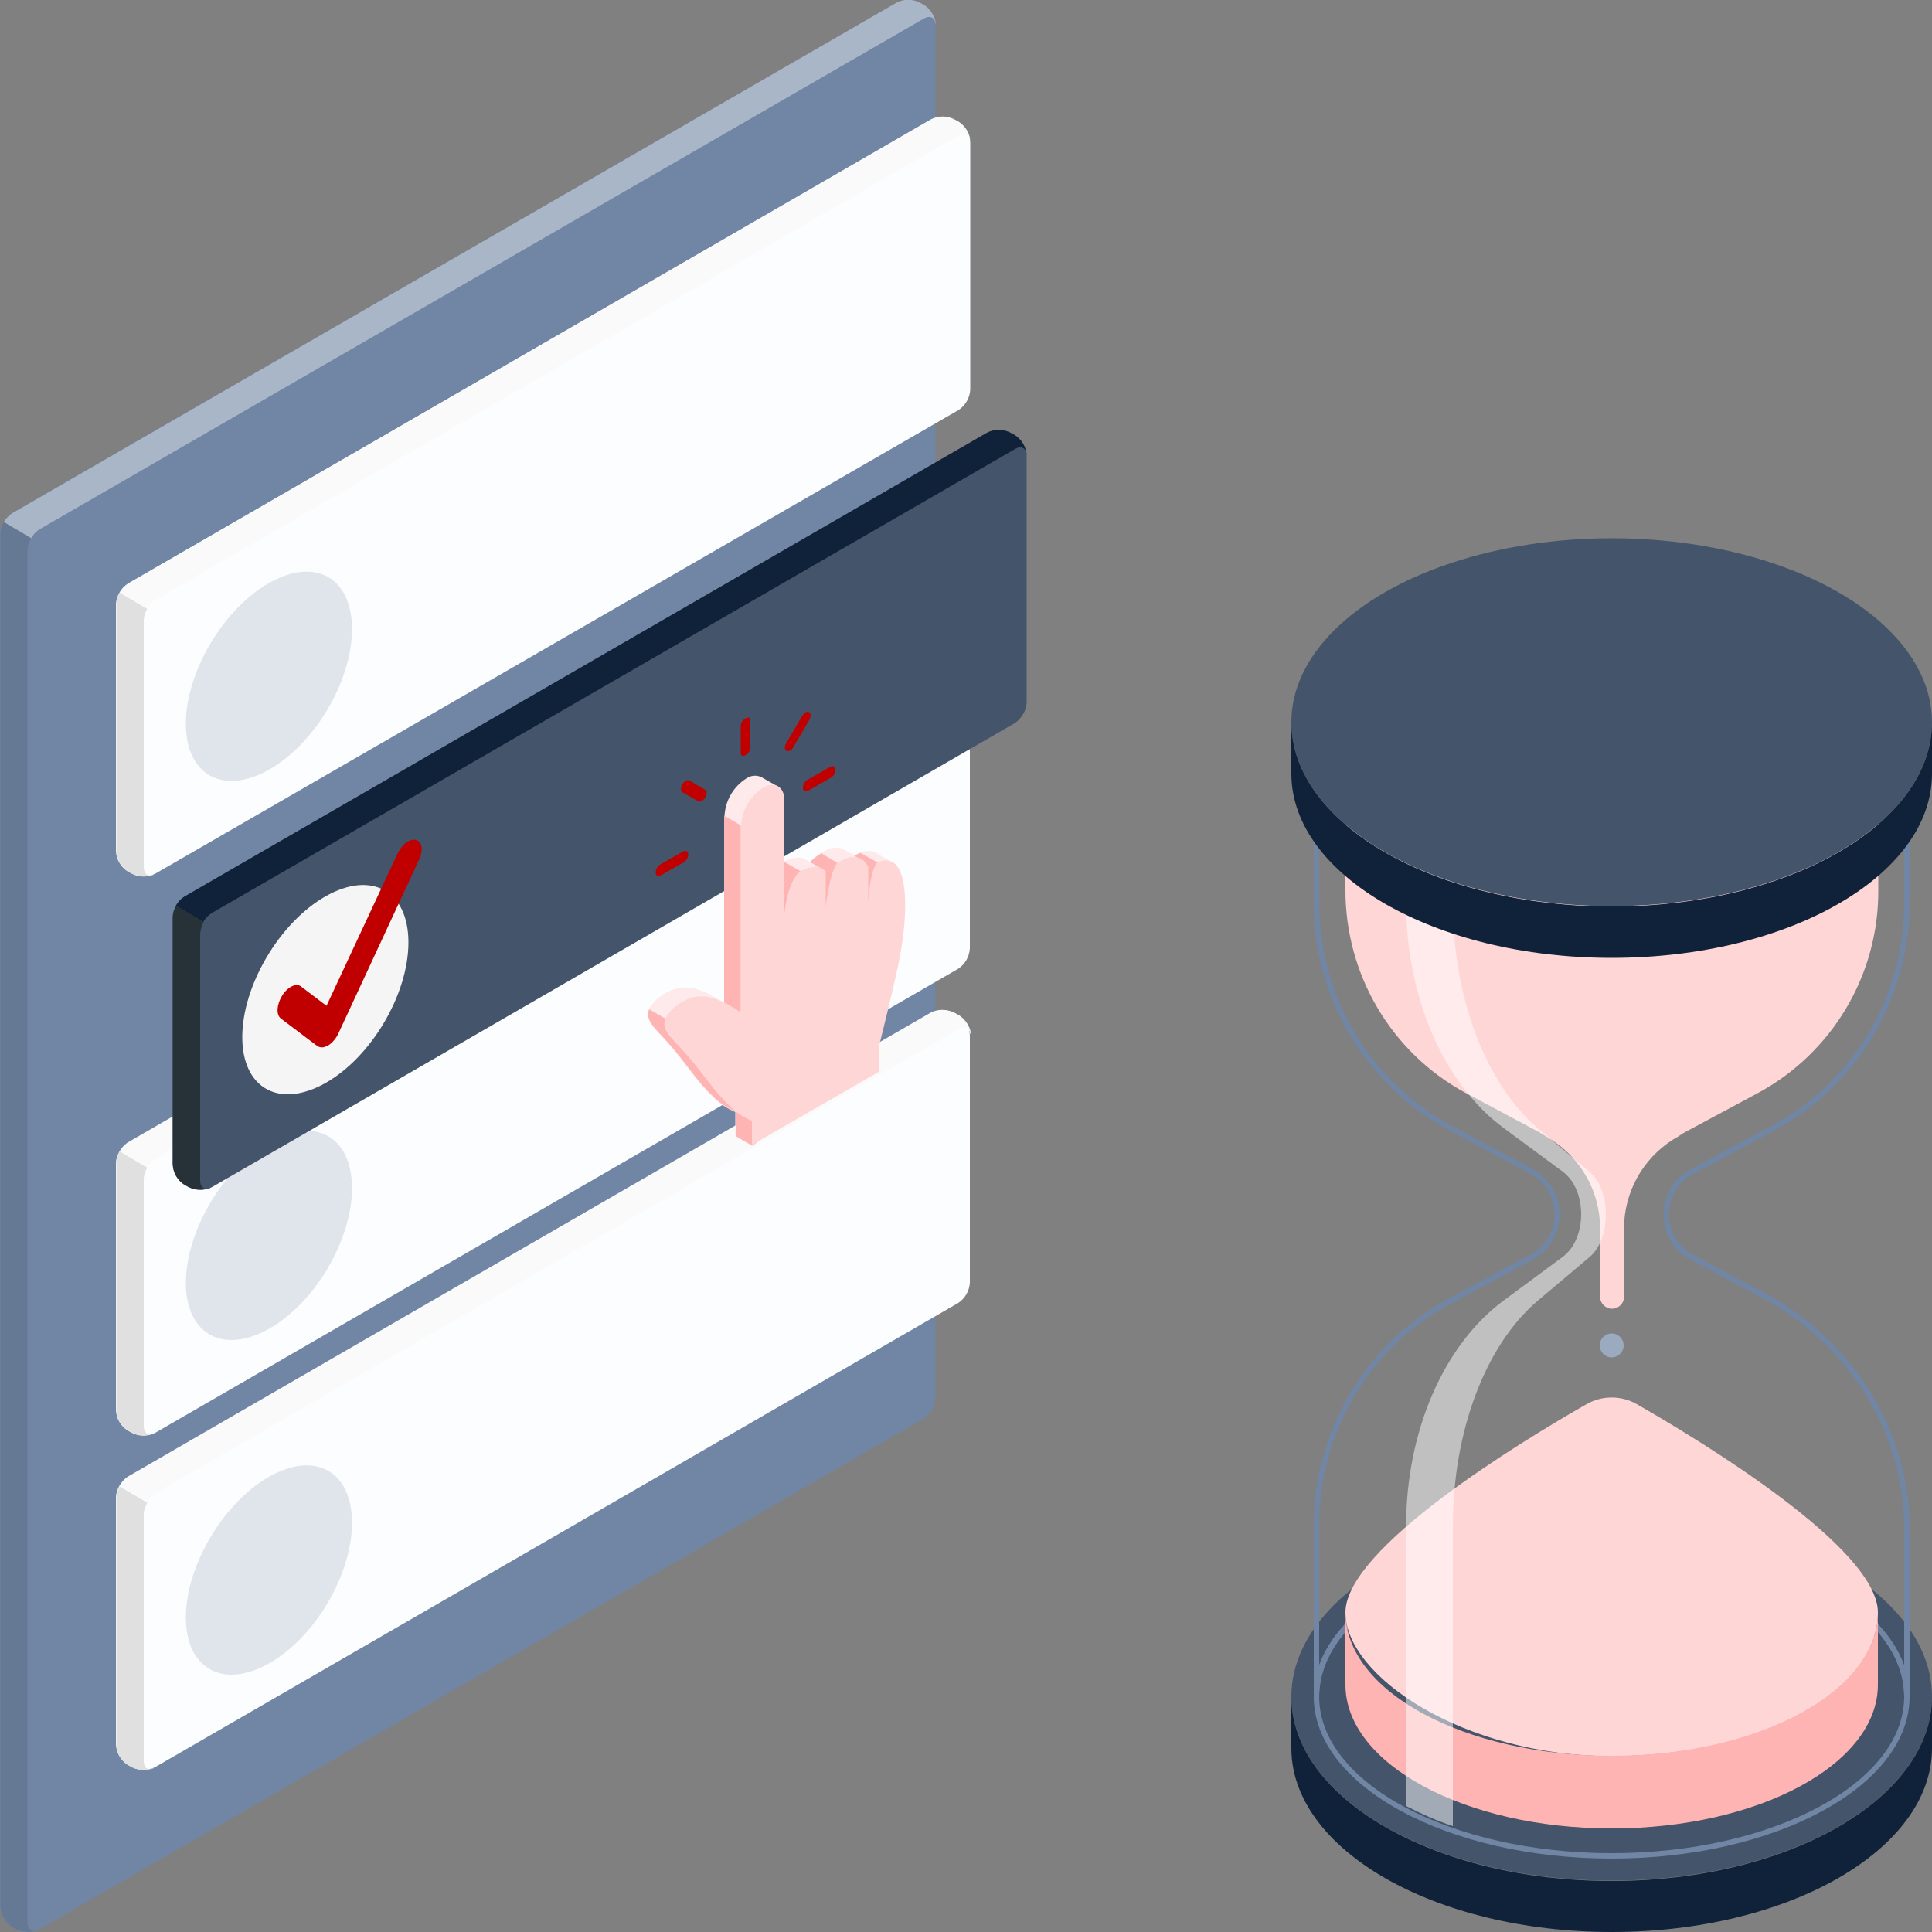 <?xml version="1.0" encoding="UTF-8"?>
<svg xmlns="http://www.w3.org/2000/svg" version="1.1" viewBox="0 0 500 500">
  <rect x="0" y="0" width="500" height="500" fill="#808080" stroke="none"/>
  <!-- Generator: Adobe Illustrator 29.7.1, SVG Export Plug-In . SVG Version: 2.1.1 Build 8)  -->
  <defs>
    <style>
      .st0 {
        fill: #e0e0e0;
      }

      .st1 {
        opacity: .1;
      }

      .st1, .st2, .st3 {
        isolation: isolate;
      }

      .st4 {
        fill: #fcfdff;
      }

      .st5 {
        fill: #c00000;
      }

      .st6 {
        fill: #263238;
      }

      .st7, .st3 {
        fill: #fff;
      }

      .st8 {
        fill: #e0e5ec;
      }

      .st9 {
        fill: #fafafa;
      }

      .st10 {
        fill: #7086a4;
      }

      .st11 {
        opacity: .3;
      }

      .st12 {
        mix-blend-mode: overlay;
        opacity: .5;
      }

      .st13 {
        fill: #f5f5f5;
      }

      .st14 {
        fill: #ffd6d6;
      }

      .st15 {
        fill: #10223a;
      }

      .st16 {
        fill: #fee9eb;
      }

      .st17 {
        fill: #ffb4b4;
      }

      .st18 {
        fill: #44546a;
      }

      .st3 {
        opacity: .4;
      }
    </style>
  </defs>
  <g class="st2">
    <g id="Ebene_1">
      <g id="freepik--Tabs--inject-18">
        <g id="freepik--Tab--inject-18">
          <path class="st10" d="M4.1,499.3l-1.1-.6c-1.8-1.2-2.9-3.1-3-5.3V138.1c.1-2.1,1.3-4.1,3-5.3L232,.7c1.9-1,4.2-1,6.1,0l1,.6c1.8,1.2,2.9,3.1,3,5.3v355.2c-.1,2.1-1.2,4.1-3,5.3L10.2,499.3c-1.9,1-4.2,1-6.1,0Z"/>
          <path class="st3" d="M242.1,6.1c-.2-1.6-1.5-2.2-3-1.3L10.2,137c-.9.6-1.6,1.3-2.1,2.3l-7.1-4.2c.5-.9,1.3-1.7,2.2-2.3L232,.7c1.9-1,4.2-1,6.1,0l1.1.6c1.6,1.1,2.7,2.8,3,4.8Z"/>
          <path class="st1" d="M9.7,499.5c-1.8.7-3.8.6-5.5-.2l-1.1-.6c-1.8-1.2-2.9-3.1-3-5.3V138.1c0-1.1.3-2.1.9-3l7.1,4.2c-.6.9-.9,1.9-1,3v355.2c0,1.7,1.2,2.6,2.6,2Z"/>
        </g>
        <g id="freepik--tabs--inject-18">
          <g id="freepik--tab--inject-18">
            <path class="st4" d="M34.1,370.8l-1.1-.6c-1.8-1.2-2.9-3.1-3-5.3v-63.9c.1-2.1,1.3-4.1,3-5.3l207.8-120.1c1.9-1,4.2-1,6.1,0l1.1.6c1.8,1.2,2.9,3.1,3,5.3v63.9c-.1,2.1-1.2,4.1-3,5.3l-207.8,120.1c-1.9,1-4.2,1-6.1,0Z"/>
            <path class="st9" d="M251.1,181.1c-.2-1.6-1.5-2.2-3-1.3l-207.8,120.1c-.9.6-1.6,1.3-2.1,2.3l-7.1-4.2c.5-.9,1.3-1.7,2.2-2.3l207.8-120.1c1.9-1,4.2-1,6.1,0l1.1.6c1.7,1.1,2.8,2.9,3,4.8Z"/>
            <path class="st0" d="M39.7,371c-1.8.7-3.8.6-5.5-.2l-1.1-.6c-1.8-1.2-2.9-3.1-3-5.3v-63.9c0-1.1.3-2.1.9-3l7.1,4.2c-.5.9-.9,1.9-.9,3v63.9c0,1.7,1.1,2.5,2.5,2Z"/>
            <path class="st8" d="M69.6,295.6c11.9-6.8,21.5-1.5,21.5,11.9s-9.6,29.7-21.5,36.4-21.5,1.4-21.5-11.9,9.6-29.6,21.5-36.4Z"/>
          </g>
          <g id="freepik--tab--inject-181" data-name="freepik--tab--inject-18">
            <path class="st4" d="M34.1,457.3l-1.1-.6c-1.8-1.2-2.9-3.1-3-5.3v-63.9c.1-2.1,1.3-4.1,3-5.3l207.8-120.1c1.9-1,4.2-1,6.1,0l1.1.6c1.8,1.2,2.9,3.1,3,5.3v63.9c-.1,2.1-1.2,4.1-3,5.3l-207.8,120.1c-1.9,1-4.2,1-6.1,0Z"/>
            <path class="st9" d="M251.1,267.6c-.2-1.6-1.5-2.1-3-1.3l-207.8,120.1c-.9.6-1.6,1.3-2.1,2.3l-7.1-4.2c.5-.9,1.3-1.6,2.2-2.2l207.8-120.1c1.9-1,4.2-1,6.1,0l1.1.6c1.6,1.1,2.7,2.8,3,4.7Z"/>
            <path class="st0" d="M39.7,457.6c-1.8.7-3.8.6-5.5-.2l-1.1-.6c-1.8-1.2-2.9-3.1-3-5.3v-63.8c0-1.1.3-2.1.9-3l7.1,4.2c-.5.9-.9,1.9-.9,3v63.9c0,1.7,1.1,2.5,2.5,1.9Z"/>
            <path class="st8" d="M69.6,382.2c11.9-6.8,21.5-1.5,21.5,11.9s-9.6,29.7-21.5,36.4-21.5,1.4-21.5-11.9,9.6-29.6,21.5-36.4Z"/>
          </g>
          <g id="freepik--tab--inject-182" data-name="freepik--tab--inject-18">
            <path class="st4" d="M34.1,226.1l-1.1-.6c-1.8-1.2-2.9-3.1-3-5.3v-63.8c.1-2.1,1.3-4.1,3-5.3L240.9,31c1.9-1,4.2-1,6.1,0l1.1.6c1.8,1.2,2.9,3.1,3,5.3v63.9c-.1,2.1-1.2,4.1-3,5.3L40.2,226.1c-1.9,1-4.2,1-6.1,0Z"/>
            <path class="st9" d="M251.1,36.4c-.2-1.6-1.5-2.1-3-1.3L40.2,155.2c-.9.6-1.6,1.3-2.1,2.3l-7.1-4.2c.5-.9,1.3-1.7,2.2-2.3L240.9,30.9c1.9-1,4.2-1,6.1,0l1.1.6c1.7,1.1,2.8,2.9,3,4.8Z"/>
            <path class="st0" d="M39.7,226.3c-1.8.7-3.8.6-5.5-.2l-1.1-.6c-1.8-1.2-2.9-3.2-3-5.3v-63.8c0-1.1.3-2.1.9-3l7.1,4.2c-.5.9-.9,1.9-.9,3v63.8c0,1.7,1.1,2.6,2.5,2Z"/>
            <path class="st8" d="M69.6,150.9c11.9-6.8,21.5-1.5,21.5,11.9s-9.6,29.7-21.5,36.4c-11.9,6.7-21.5,1.4-21.5-11.9s9.6-29.6,21.5-36.4Z"/>
          </g>
          <g id="freepik--tab--inject-183" data-name="freepik--tab--inject-18">
            <path class="st18" d="M48.8,307.2l-1.1-.6c-1.8-1.2-2.9-3.1-3-5.3v-63.9c.1-2.1,1.3-4.1,3-5.3l207.8-120.1c1.9-1,4.2-1,6.1,0l1.1.6c1.8,1.2,2.9,3.1,3,5.3v63.9c-.1,2.1-1.3,4.1-3,5.3l-207.8,120.1c-1.9,1-4.2,1-6.1,0Z"/>
            <path class="st15" d="M265.7,117.5c-.2-1.6-1.5-2.2-3-1.3L54.8,236.3c-.9.6-1.6,1.3-2.2,2.3l-7.1-4.2c.5-.9,1.2-1.7,2.1-2.3l207.8-120.1c1.9-1,4.2-1,6.1,0l1.1.6c1.7,1.1,2.8,2.8,3,4.8Z"/>
            <path class="st6" d="M54.3,307.4c-1.8.7-3.8.6-5.5-.2l-1.1-.6c-1.8-1.2-2.9-3.1-3-5.3v-63.9c0-1.1.3-2.1.9-3l7.1,4.2c-.5.9-.8,1.9-.9,3v63.9c0,1.7,1,2.5,2.5,2Z"/>
            <path class="st13" d="M84.2,232c11.9-6.8,21.5-1.5,21.5,11.9s-9.6,29.7-21.5,36.4c-11.9,6.7-21.5,1.4-21.5-11.9,0-13.3,9.6-29.6,21.5-36.4Z"/>
            <path class="st5" d="M84.7,270.6c-.8.6-1.8.6-2.6.1l-9.4-7.1c-1.3-1-1.1-3.6.3-5.9s3.7-3.4,4.9-2.4l6.6,5,18.3-39.2c1.1-2.5,3.3-4.2,4.9-3.7s1.9,2.8.7,5.2l-20.8,44.8c-.6,1.3-1.5,2.4-2.7,3.2h0Z"/>
          </g>
        </g>
      </g>
      <g id="freepik--Hand--inject-18">
        <path class="st16" d="M231,223.2l-4.4-2.5h0c-1.9-1.1-4.2,0-5.4.7l-2.7-1.5h0c-3.3-2-7.9,2.2-8.9,3.2l-1.2-.7h0c-3.5-2.1-9.8,3.5-9.8,3.5v-21l2.8-1.3-4.4-2.5h0c-1.3-.6-2.8-.4-3.9.4h0c-3.3,2.1-5.4,5.7-5.6,9.7v48.6c-4-3-8.3-4.8-12-4.1-3,.7-5.6,2.5-7.3,5-1.8,3.3,1.2,5.3,5.1,9.8s7.3,9.8,10.9,13.1c1.7,1.8,3.8,3.2,6.1,4.2v6.3l4.3,2.5,28.5-21.4v-6.3s4.1-16.2,5.4-23c1.2-6.5,2.4-16.9.2-22.3l2.3-.2h0Z"/>
        <path class="st17" d="M198.9,279l-21.5-12.4-9.4-5.4c-1.2,2.9,1.7,5,5.4,9.2,3.9,4.4,7.3,9.8,10.9,13.1,1.7,1.8,3.8,3.2,6.1,4.2v6.3l4.3,2.5,6.3-4.7c-.8-5.3-2-12.6-2-12.6Z"/>
        <polygon class="st17" points="191.7 213.6 187.4 211.1 187.4 262.1 191.7 262.2 191.7 213.6"/>
        <path class="st17" d="M225.5,226.5l3.3-2.5c0-.2-.1-.4-.2-.6h1.2c0,0-2.7-.2-2.7-.2l-4.5-2.5c-.5.2-1,.5-1.5.8l1.4.8,2.9,4.2Z"/>
        <path class="st17" d="M213.7,225.8l3.1-2.4-4.3-2.6c-1,.7-2,1.4-2.9,2.3l3,1.7,1.1,1Z"/>
        <polygon class="st17" points="207.2 225.5 202.9 223 202.9 223 202.9 228.4 207.9 226.6 207.2 225.5"/>
        <path class="st14" d="M194.6,296.4v-6.3c-2.3-1-4.4-2.4-6.1-4.2-3.5-3.3-7-8.7-10.9-13.1s-7-6.5-5.1-9.8c1.7-2.5,4.3-4.3,7.3-5,3.7-.7,8,1.2,12,4.1v-48.5c.2-3.9,2.3-7.5,5.6-9.7h0c3.1-1.8,5.6-.3,5.6,3.2v21.2s7.7-6.8,10.8-2.6c0,0,7.6-7.9,11-1.2,0,0,5.5-4.5,8,.7s1.3,16.2,0,22.9-5.4,23-5.4,23v6.3l-32.8,18.9Z"/>
        <path class="st17" d="M202.9,237.5s.7-9.7,4.3-12h-.1c-1.5.8-2.9,1.7-4.1,2.8v-.2c0,0,0,.1,0,.2v9.2Z"/>
        <path class="st17" d="M213.7,225.8v8.9s1-9.1,3-11.3c-1.1.7-2.1,1.5-3,2.4Z"/>
        <path class="st17" d="M224.7,224.5h0v8.9s.5-8.9,2.5-10.3c-.9.3-1.7.8-2.5,1.4Z"/>
        <path class="st5" d="M193,195.4h0c-.7.4-1.3.2-1.3-.5v-7c0-.8.5-1.6,1.3-2h0c.7-.4,1.2-.2,1.2.5v7c0,.8-.5,1.6-1.2,2Z"/>
        <path class="st5" d="M182.5,206.4h0c-.5.8-1.3,1.3-1.8,1l-4.1-2.4c-.5-.3-.5-1.2,0-2h0c.5-.9,1.3-1.3,1.8-1l4.1,2.4c.5.2.5,1.1,0,2Z"/>
        <path class="st5" d="M178.1,221v.2c0,.9-.6,1.7-1.4,2.1l-5.6,3.2c-.7.4-1.4.2-1.4-.6v-.2c0-.9.6-1.7,1.4-2.1l5.6-3.2c.8-.4,1.4-.2,1.4.6Z"/>
        <path class="st5" d="M207.8,204v-.2c0-.9.6-1.7,1.4-2.1l5.6-3.2c.7-.4,1.4-.2,1.4.6v.2c0,.9-.6,1.7-1.4,2.1l-5.6,3.2c-.7.4-1.4.2-1.4-.6Z"/>
        <path class="st5" d="M203.5,194.3h0c-.5-.3-.5-1.2,0-2l4.1-7c.5-.9,1.3-1.3,1.8-1h0c.5.3.5,1.2,0,2.1l-4.1,7c-.4.8-1.2,1.2-1.8.9Z"/>
      </g>
      <g id="freepik--sand-clock--inject-160">
        <ellipse class="st18" cx="417.1" cy="439.1" rx="82.9" ry="47.6"/>
        <path class="st15" d="M500,439.1c0,26.3-37.1,47.7-82.9,47.7s-82.9-21.4-82.9-47.7h0v13.3c0,26.3,37.1,47.6,82.9,47.6s82.9-21.3,82.9-47.6v-13.3h0Z"/>
        <path class="st10" d="M417.1,481c-42.5,0-77.1-18.8-77.1-41.9s34.6-41.9,77.1-41.9,77.1,18.8,77.1,41.9-34.6,41.9-77.1,41.9ZM417.1,398.6c-41.7,0-75.7,18.2-75.7,40.5s34,40.5,75.7,40.5,75.7-18.2,75.7-40.5-33.9-40.5-75.7-40.5h0Z"/>
        <path class="st10" d="M417.1,228.8c-42.5,0-77.1-18.8-77.1-41.9s34.6-41.9,77.1-41.9,77.1,18.8,77.1,41.9-34.6,41.9-77.1,41.9ZM417.1,146.4c-41.7,0-75.7,18.2-75.7,40.5s34,40.5,75.7,40.5,75.7-18.2,75.7-40.5-33.9-40.5-75.7-40.5Z"/>
        <polygon class="st10" points="492.8 439.1 492.8 439.1 494.2 439.1 492.8 439.1"/>
        <polygon class="st10" points="339.9 439.1 339.9 439.1 341.4 439.1 339.9 439.1"/>
        <path class="st10" d="M494.2,439.1h-1.4c0-22.3-33.9-40.5-75.7-40.5s-75.7,18.2-75.7,40.5h-1.4v-44.2c0-24.6,13.4-47.2,35-58.9l21.1-11.3c5.8-3.1,7.9-10.3,4.8-16.1-1.1-2-2.7-3.7-4.8-4.8l-21.1-11.3c-21.6-11.7-35.1-34.3-35-58.8v-44.9h1.5v.6c2.4,21.3,35.6,38,75.5,38s73.1-16.7,75.6-38v-.6h1.6v44.9c0,24.6-13.4,47.2-35,58.9l-21.1,11.3c-5.8,3.1-7.9,10.4-4.7,16.1,1.1,2,2.7,3.6,4.7,4.7l21.1,11.3c21.4,12.6,34.8,35.1,35,58.9v44.1ZM417.1,397.2c37.4,0,68.7,14.6,75.7,33.8v-36.1c-.2-23.3-13.3-45.3-34.2-57.6l-21.1-11.3c-6.5-3.5-8.8-11.6-5.3-18.1,1.2-2.3,3.1-4.1,5.3-5.3l21.1-11.3c21.1-11.4,34.3-33.5,34.2-57.6v-38.7c-6.9,19.4-38.4,33.9-75.7,33.9s-68.7-14.5-75.7-33.9v38.7c0,24,13.1,46.2,34.2,57.6l21.1,11.3c6.5,3.5,8.8,11.6,5.3,18.1-1.2,2.3-3.1,4.1-5.3,5.3l-21.1,11.3c-21.2,11.4-34.3,33.6-34.2,57.6v36c7-19.3,38.3-33.8,75.7-33.8Z"/>
        <path class="st14" d="M423.6,363.4c-4-2.3-9-2.3-13,0-17.2,9.8-62.4,37.3-62.4,53.9s30.8,37.2,68.9,37.2,68.9-16.6,68.9-37.2c0-16.6-45.3-44.1-62.4-53.9Z"/>
        <path class="st17" d="M417.1,454.4c-38.1,0-68.9-16.6-68.9-37.2v18.8h0c0,20.5,30.9,37.2,68.9,37.2s68.9-16.6,68.9-37.2h0v-18.8c0,20.5-30.9,37.2-68.9,37.2Z"/>
        <path class="st14" d="M348.2,189.5v40.9c0,21.9,11.9,42.1,31.2,52.5l19.1,10.2c.3.2.6.3.8.5.7.4,1.4.9,2.1,1.3,7.9,5,12.7,13.7,12.7,23v17.7c0,1.7,1.4,3.1,3.1,3.1h0c1.7,0,3.1-1.4,3.1-3.1v-17.7c0-9.3,4.8-18,12.7-23,.7-.4,1.4-.8,2.1-1.3.3-.2.5-.3.8-.5l19-10.2c19.3-10.4,31.3-30.6,31.2-52.5v-40.9h-137.9Z"/>
        <path class="st10" d="M420.2,348.2c0-1.7-1.4-3.1-3.1-3.1-1.7,0-3.1,1.4-3.1,3.1,0,1.7,1.4,3.1,3.1,3.1,1.7,0,3.1-1.4,3.1-3.1Z"/>
        <g class="st11">
          <path class="st7" d="M420.2,348.2c0-1.7-1.4-3.1-3.1-3.1-1.7,0-3.1,1.4-3.1,3.1,0,1.7,1.4,3.1,3.1,3.1,1.7,0,3.1-1.4,3.1-3.1Z"/>
        </g>
        <ellipse class="st10" cx="417.1" cy="189.5" rx="68.9" ry="37.2"/>
        <g class="st12">
          <path class="st7" d="M411.4,325.3l-13.4,11.3c-13.6,11.5-22,33.9-22,58.3v77.7c-4.2-1.4-8.2-3.2-12.1-5.2v-72.5c0-24.4,9.7-46.8,25.2-58.3l15.3-11.3c6.4-4.7,6.4-17.4,0-22.1l-15.3-11.3c-15.5-11.5-25.2-33.9-25.2-58.2v-44.2h12.1v44.2c0,24.4,8.5,46.8,22,58.3l13.4,11.3c5.6,4.6,5.6,17.3,0,22Z"/>
        </g>
        <ellipse class="st18" cx="417.1" cy="186.9" rx="82.9" ry="47.6"/>
        <path class="st15" d="M500,186.9c0,26.3-37.1,47.7-82.9,47.7s-82.9-21.4-82.9-47.7h0v13.3c0,26.3,37.1,47.7,82.9,47.7s82.9-21.3,82.9-47.7v-13.3h0Z"/>
      </g>
    </g>
  </g>
</svg>